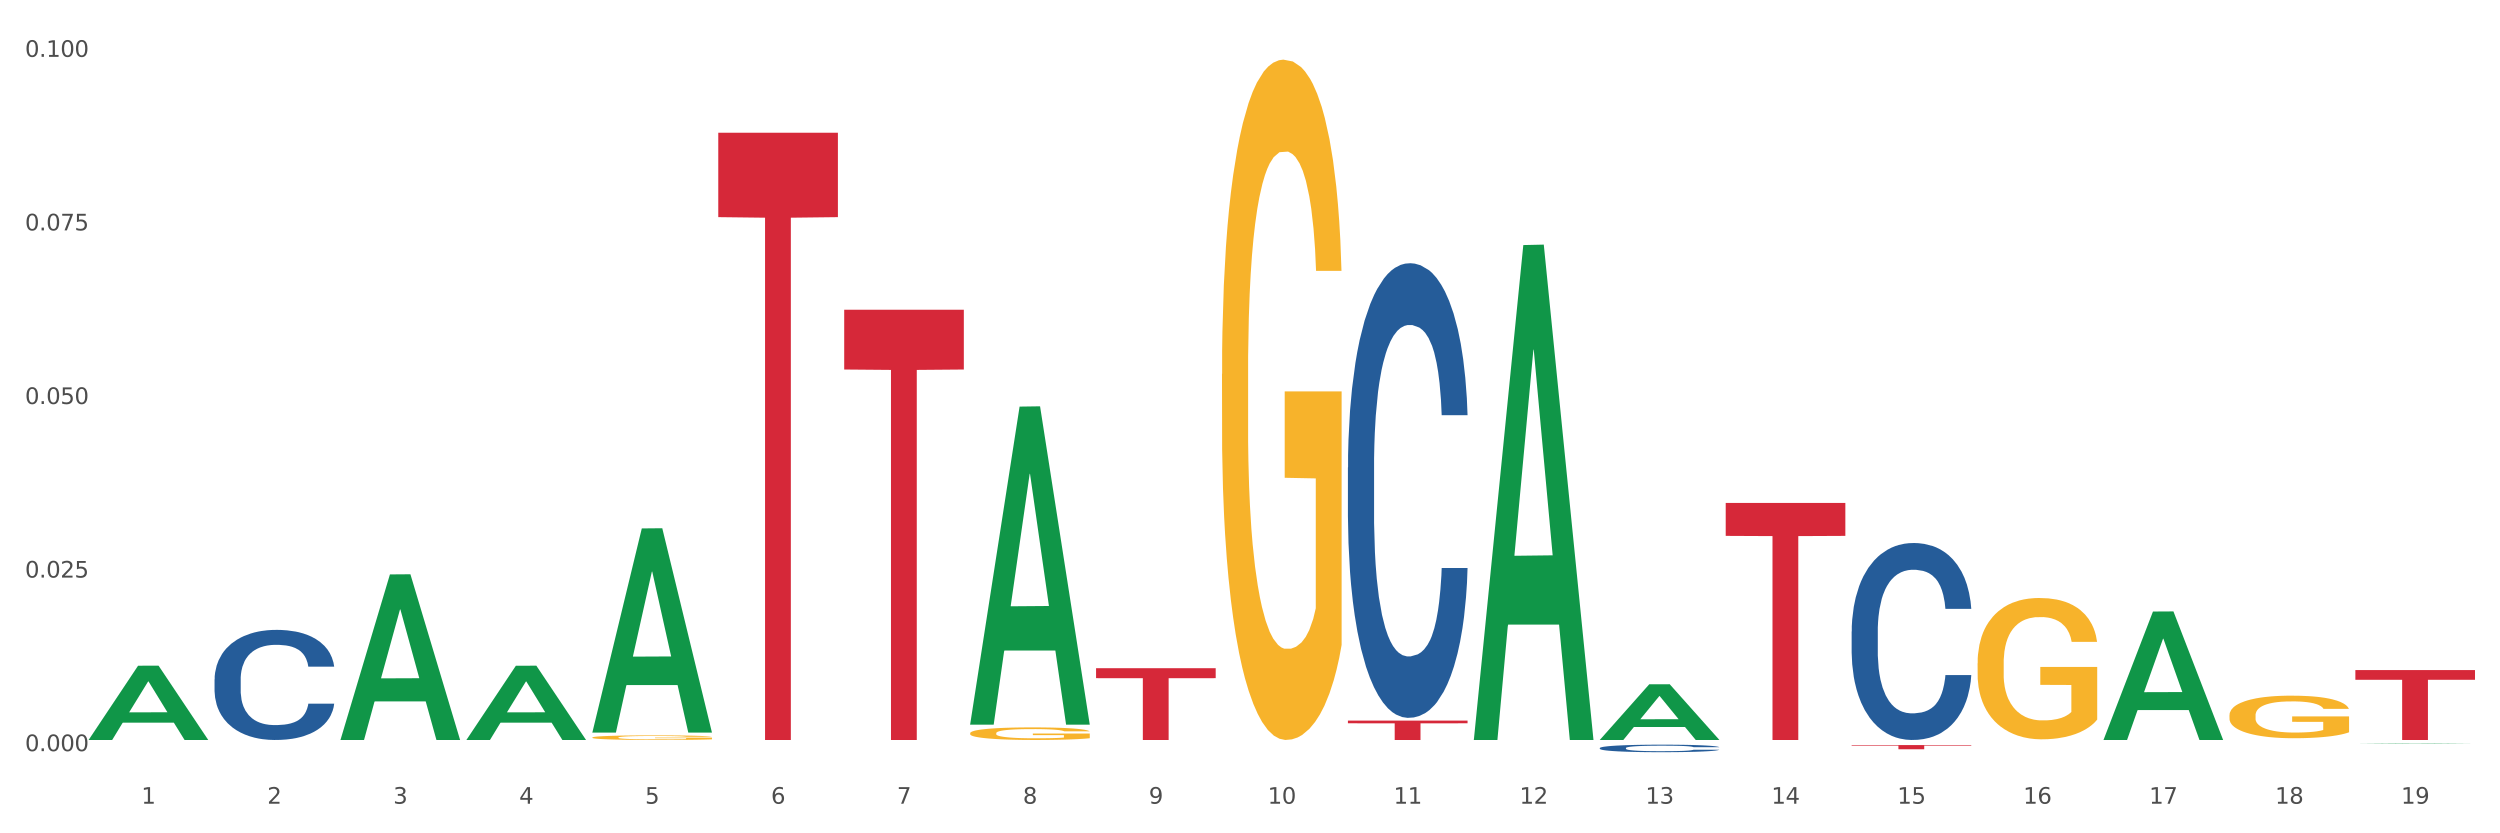 <?xml version="1.0" encoding="utf-8" standalone="no"?>
<!DOCTYPE svg PUBLIC "-//W3C//DTD SVG 1.1//EN"
  "http://www.w3.org/Graphics/SVG/1.1/DTD/svg11.dtd">
<svg xmlns:xlink="http://www.w3.org/1999/xlink" width="1080pt" height="360pt" viewBox="0 0 1080 360" xmlns="http://www.w3.org/2000/svg" version="1.1">
 <rect x="0" y="0" width="1080" height="360" fill="#333333" stroke="none"/>
 <defs>
  <style type="text/css">*{stroke-linejoin: round; stroke-linecap: butt}</style>
 </defs>
 <g id="figure_1">
  <g id="patch_1">
   <path d="M 0 360 
L 1080 360 
L 1080 0 
L 0 0 
z
" style="fill: #ffffff; stroke: #ffffff; stroke-linejoin: miter"/>
  </g>
  <g id="axes_1">
   <g id="matplotlib.axis_1">
    <g id="xtick_1">
     <g id="text_1">
      <!-- 1 -->
      <g style="fill: #4d4d4d" transform="translate(61.07 347.204) scale(0.096 -0.096)">
       <defs>
        <path id="DejaVuSans-31" d="M 794 531 
L 1825 531 
L 1825 4091 
L 703 3866 
L 703 4441 
L 1819 4666 
L 2450 4666 
L 2450 531 
L 3481 531 
L 3481 0 
L 794 0 
L 794 531 
z
" transform="scale(0.016)"/>
       </defs>
       <use xlink:href="#DejaVuSans-31"/>
      </g>
     </g>
    </g>
    <g id="xtick_2">
     <g id="text_2">
      <!-- 2 -->
      <g style="fill: #4d4d4d" transform="translate(115.472 347.204) scale(0.096 -0.096)">
       <defs>
        <path id="DejaVuSans-32" d="M 1228 531 
L 3431 531 
L 3431 0 
L 469 0 
L 469 531 
Q 828 903 1448 1529 
Q 2069 2156 2228 2338 
Q 2531 2678 2651 2914 
Q 2772 3150 2772 3378 
Q 2772 3750 2511 3984 
Q 2250 4219 1831 4219 
Q 1534 4219 1204 4116 
Q 875 4013 500 3803 
L 500 4441 
Q 881 4594 1212 4672 
Q 1544 4750 1819 4750 
Q 2544 4750 2975 4387 
Q 3406 4025 3406 3419 
Q 3406 3131 3298 2873 
Q 3191 2616 2906 2266 
Q 2828 2175 2409 1742 
Q 1991 1309 1228 531 
z
" transform="scale(0.016)"/>
       </defs>
       <use xlink:href="#DejaVuSans-32"/>
      </g>
     </g>
    </g>
    <g id="xtick_3">
     <g id="text_3">
      <!-- 3 -->
      <g style="fill: #4d4d4d" transform="translate(169.874 347.204) scale(0.096 -0.096)">
       <defs>
        <path id="DejaVuSans-33" d="M 2597 2516 
Q 3050 2419 3304 2112 
Q 3559 1806 3559 1356 
Q 3559 666 3084 287 
Q 2609 -91 1734 -91 
Q 1441 -91 1130 -33 
Q 819 25 488 141 
L 488 750 
Q 750 597 1062 519 
Q 1375 441 1716 441 
Q 2309 441 2620 675 
Q 2931 909 2931 1356 
Q 2931 1769 2642 2001 
Q 2353 2234 1838 2234 
L 1294 2234 
L 1294 2753 
L 1863 2753 
Q 2328 2753 2575 2939 
Q 2822 3125 2822 3475 
Q 2822 3834 2567 4026 
Q 2313 4219 1838 4219 
Q 1578 4219 1281 4162 
Q 984 4106 628 3988 
L 628 4550 
Q 988 4650 1302 4700 
Q 1616 4750 1894 4750 
Q 2613 4750 3031 4423 
Q 3450 4097 3450 3541 
Q 3450 3153 3228 2886 
Q 3006 2619 2597 2516 
z
" transform="scale(0.016)"/>
       </defs>
       <use xlink:href="#DejaVuSans-33"/>
      </g>
     </g>
    </g>
    <g id="xtick_4">
     <g id="text_4">
      <!-- 4 -->
      <g style="fill: #4d4d4d" transform="translate(224.276 347.204) scale(0.096 -0.096)">
       <defs>
        <path id="DejaVuSans-34" d="M 2419 4116 
L 825 1625 
L 2419 1625 
L 2419 4116 
z
M 2253 4666 
L 3047 4666 
L 3047 1625 
L 3713 1625 
L 3713 1100 
L 3047 1100 
L 3047 0 
L 2419 0 
L 2419 1100 
L 313 1100 
L 313 1709 
L 2253 4666 
z
" transform="scale(0.016)"/>
       </defs>
       <use xlink:href="#DejaVuSans-34"/>
      </g>
     </g>
    </g>
    <g id="xtick_5">
     <g id="text_5">
      <!-- 5 -->
      <g style="fill: #4d4d4d" transform="translate(278.678 347.204) scale(0.096 -0.096)">
       <defs>
        <path id="DejaVuSans-35" d="M 691 4666 
L 3169 4666 
L 3169 4134 
L 1269 4134 
L 1269 2991 
Q 1406 3038 1543 3061 
Q 1681 3084 1819 3084 
Q 2600 3084 3056 2656 
Q 3513 2228 3513 1497 
Q 3513 744 3044 326 
Q 2575 -91 1722 -91 
Q 1428 -91 1123 -41 
Q 819 9 494 109 
L 494 744 
Q 775 591 1075 516 
Q 1375 441 1709 441 
Q 2250 441 2565 725 
Q 2881 1009 2881 1497 
Q 2881 1984 2565 2268 
Q 2250 2553 1709 2553 
Q 1456 2553 1204 2497 
Q 953 2441 691 2322 
L 691 4666 
z
" transform="scale(0.016)"/>
       </defs>
       <use xlink:href="#DejaVuSans-35"/>
      </g>
     </g>
    </g>
    <g id="xtick_6">
     <g id="text_6">
      <!-- 6 -->
      <g style="fill: #4d4d4d" transform="translate(333.08 347.204) scale(0.096 -0.096)">
       <defs>
        <path id="DejaVuSans-36" d="M 2113 2584 
Q 1688 2584 1439 2293 
Q 1191 2003 1191 1497 
Q 1191 994 1439 701 
Q 1688 409 2113 409 
Q 2538 409 2786 701 
Q 3034 994 3034 1497 
Q 3034 2003 2786 2293 
Q 2538 2584 2113 2584 
z
M 3366 4563 
L 3366 3988 
Q 3128 4100 2886 4159 
Q 2644 4219 2406 4219 
Q 1781 4219 1451 3797 
Q 1122 3375 1075 2522 
Q 1259 2794 1537 2939 
Q 1816 3084 2150 3084 
Q 2853 3084 3261 2657 
Q 3669 2231 3669 1497 
Q 3669 778 3244 343 
Q 2819 -91 2113 -91 
Q 1303 -91 875 529 
Q 447 1150 447 2328 
Q 447 3434 972 4092 
Q 1497 4750 2381 4750 
Q 2619 4750 2861 4703 
Q 3103 4656 3366 4563 
z
" transform="scale(0.016)"/>
       </defs>
       <use xlink:href="#DejaVuSans-36"/>
      </g>
     </g>
    </g>
    <g id="xtick_7">
     <g id="text_7">
      <!-- 7 -->
      <g style="fill: #4d4d4d" transform="translate(387.482 347.204) scale(0.096 -0.096)">
       <defs>
        <path id="DejaVuSans-37" d="M 525 4666 
L 3525 4666 
L 3525 4397 
L 1831 0 
L 1172 0 
L 2766 4134 
L 525 4134 
L 525 4666 
z
" transform="scale(0.016)"/>
       </defs>
       <use xlink:href="#DejaVuSans-37"/>
      </g>
     </g>
    </g>
    <g id="xtick_8">
     <g id="text_8">
      <!-- 8 -->
      <g style="fill: #4d4d4d" transform="translate(441.884 347.204) scale(0.096 -0.096)">
       <defs>
        <path id="DejaVuSans-38" d="M 2034 2216 
Q 1584 2216 1326 1975 
Q 1069 1734 1069 1313 
Q 1069 891 1326 650 
Q 1584 409 2034 409 
Q 2484 409 2743 651 
Q 3003 894 3003 1313 
Q 3003 1734 2745 1975 
Q 2488 2216 2034 2216 
z
M 1403 2484 
Q 997 2584 770 2862 
Q 544 3141 544 3541 
Q 544 4100 942 4425 
Q 1341 4750 2034 4750 
Q 2731 4750 3128 4425 
Q 3525 4100 3525 3541 
Q 3525 3141 3298 2862 
Q 3072 2584 2669 2484 
Q 3125 2378 3379 2068 
Q 3634 1759 3634 1313 
Q 3634 634 3220 271 
Q 2806 -91 2034 -91 
Q 1263 -91 848 271 
Q 434 634 434 1313 
Q 434 1759 690 2068 
Q 947 2378 1403 2484 
z
M 1172 3481 
Q 1172 3119 1398 2916 
Q 1625 2713 2034 2713 
Q 2441 2713 2670 2916 
Q 2900 3119 2900 3481 
Q 2900 3844 2670 4047 
Q 2441 4250 2034 4250 
Q 1625 4250 1398 4047 
Q 1172 3844 1172 3481 
z
" transform="scale(0.016)"/>
       </defs>
       <use xlink:href="#DejaVuSans-38"/>
      </g>
     </g>
    </g>
    <g id="xtick_9">
     <g id="text_9">
      <!-- 9 -->
      <g style="fill: #4d4d4d" transform="translate(496.286 347.204) scale(0.096 -0.096)">
       <defs>
        <path id="DejaVuSans-39" d="M 703 97 
L 703 672 
Q 941 559 1184 500 
Q 1428 441 1663 441 
Q 2288 441 2617 861 
Q 2947 1281 2994 2138 
Q 2813 1869 2534 1725 
Q 2256 1581 1919 1581 
Q 1219 1581 811 2004 
Q 403 2428 403 3163 
Q 403 3881 828 4315 
Q 1253 4750 1959 4750 
Q 2769 4750 3195 4129 
Q 3622 3509 3622 2328 
Q 3622 1225 3098 567 
Q 2575 -91 1691 -91 
Q 1453 -91 1209 -44 
Q 966 3 703 97 
z
M 1959 2075 
Q 2384 2075 2632 2365 
Q 2881 2656 2881 3163 
Q 2881 3666 2632 3958 
Q 2384 4250 1959 4250 
Q 1534 4250 1286 3958 
Q 1038 3666 1038 3163 
Q 1038 2656 1286 2365 
Q 1534 2075 1959 2075 
z
" transform="scale(0.016)"/>
       </defs>
       <use xlink:href="#DejaVuSans-39"/>
      </g>
     </g>
    </g>
    <g id="xtick_10">
     <g id="text_10">
      <!-- 10 -->
      <g style="fill: #4d4d4d" transform="translate(547.634 347.204) scale(0.096 -0.096)">
       <defs>
        <path id="DejaVuSans-30" d="M 2034 4250 
Q 1547 4250 1301 3770 
Q 1056 3291 1056 2328 
Q 1056 1369 1301 889 
Q 1547 409 2034 409 
Q 2525 409 2770 889 
Q 3016 1369 3016 2328 
Q 3016 3291 2770 3770 
Q 2525 4250 2034 4250 
z
M 2034 4750 
Q 2819 4750 3233 4129 
Q 3647 3509 3647 2328 
Q 3647 1150 3233 529 
Q 2819 -91 2034 -91 
Q 1250 -91 836 529 
Q 422 1150 422 2328 
Q 422 3509 836 4129 
Q 1250 4750 2034 4750 
z
" transform="scale(0.016)"/>
       </defs>
       <use xlink:href="#DejaVuSans-31"/>
       <use xlink:href="#DejaVuSans-30" transform="translate(63.623 0)"/>
      </g>
     </g>
    </g>
    <g id="xtick_11">
     <g id="text_11">
      <!-- 11 -->
      <g style="fill: #4d4d4d" transform="translate(602.035 347.204) scale(0.096 -0.096)">
       <use xlink:href="#DejaVuSans-31"/>
       <use xlink:href="#DejaVuSans-31" transform="translate(63.623 0)"/>
      </g>
     </g>
    </g>
    <g id="xtick_12">
     <g id="text_12">
      <!-- 12 -->
      <g style="fill: #4d4d4d" transform="translate(656.437 347.204) scale(0.096 -0.096)">
       <use xlink:href="#DejaVuSans-31"/>
       <use xlink:href="#DejaVuSans-32" transform="translate(63.623 0)"/>
      </g>
     </g>
    </g>
    <g id="xtick_13">
     <g id="text_13">
      <!-- 13 -->
      <g style="fill: #4d4d4d" transform="translate(710.839 347.204) scale(0.096 -0.096)">
       <use xlink:href="#DejaVuSans-31"/>
       <use xlink:href="#DejaVuSans-33" transform="translate(63.623 0)"/>
      </g>
     </g>
    </g>
    <g id="xtick_14">
     <g id="text_14">
      <!-- 14 -->
      <g style="fill: #4d4d4d" transform="translate(765.241 347.204) scale(0.096 -0.096)">
       <use xlink:href="#DejaVuSans-31"/>
       <use xlink:href="#DejaVuSans-34" transform="translate(63.623 0)"/>
      </g>
     </g>
    </g>
    <g id="xtick_15">
     <g id="text_15">
      <!-- 15 -->
      <g style="fill: #4d4d4d" transform="translate(819.643 347.204) scale(0.096 -0.096)">
       <use xlink:href="#DejaVuSans-31"/>
       <use xlink:href="#DejaVuSans-35" transform="translate(63.623 0)"/>
      </g>
     </g>
    </g>
    <g id="xtick_16">
     <g id="text_16">
      <!-- 16 -->
      <g style="fill: #4d4d4d" transform="translate(874.045 347.204) scale(0.096 -0.096)">
       <use xlink:href="#DejaVuSans-31"/>
       <use xlink:href="#DejaVuSans-36" transform="translate(63.623 0)"/>
      </g>
     </g>
    </g>
    <g id="xtick_17">
     <g id="text_17">
      <!-- 17 -->
      <g style="fill: #4d4d4d" transform="translate(928.447 347.204) scale(0.096 -0.096)">
       <use xlink:href="#DejaVuSans-31"/>
       <use xlink:href="#DejaVuSans-37" transform="translate(63.623 0)"/>
      </g>
     </g>
    </g>
    <g id="xtick_18">
     <g id="text_18">
      <!-- 18 -->
      <g style="fill: #4d4d4d" transform="translate(982.849 347.204) scale(0.096 -0.096)">
       <use xlink:href="#DejaVuSans-31"/>
       <use xlink:href="#DejaVuSans-38" transform="translate(63.623 0)"/>
      </g>
     </g>
    </g>
    <g id="xtick_19">
     <g id="text_19">
      <!-- 19 -->
      <g style="fill: #4d4d4d" transform="translate(1037.251 347.204) scale(0.096 -0.096)">
       <use xlink:href="#DejaVuSans-31"/>
       <use xlink:href="#DejaVuSans-39" transform="translate(63.623 0)"/>
      </g>
     </g>
    </g>
    <g id="xtick_20"/>
    <g id="xtick_21"/>
    <g id="xtick_22"/>
    <g id="xtick_23"/>
    <g id="xtick_24"/>
    <g id="xtick_25"/>
    <g id="xtick_26"/>
    <g id="xtick_27"/>
    <g id="xtick_28"/>
    <g id="xtick_29"/>
    <g id="xtick_30"/>
    <g id="xtick_31"/>
    <g id="xtick_32"/>
    <g id="xtick_33"/>
    <g id="xtick_34"/>
    <g id="xtick_35"/>
    <g id="xtick_36"/>
    <g id="xtick_37"/>
   </g>
   <g id="matplotlib.axis_2">
    <g id="ytick_1">
     <g id="text_20">
      <!-- 0.000 -->
      <g style="fill: #4d4d4d" transform="translate(10.8 324.499) scale(0.096 -0.096)">
       <defs>
        <path id="DejaVuSans-2e" d="M 684 794 
L 1344 794 
L 1344 0 
L 684 0 
L 684 794 
z
" transform="scale(0.016)"/>
       </defs>
       <use xlink:href="#DejaVuSans-30"/>
       <use xlink:href="#DejaVuSans-2e" transform="translate(63.623 0)"/>
       <use xlink:href="#DejaVuSans-30" transform="translate(95.41 0)"/>
       <use xlink:href="#DejaVuSans-30" transform="translate(159.033 0)"/>
       <use xlink:href="#DejaVuSans-30" transform="translate(222.656 0)"/>
      </g>
     </g>
    </g>
    <g id="ytick_2">
     <g id="text_21">
      <!-- 0.025 -->
      <g style="fill: #4d4d4d" transform="translate(10.8 249.514) scale(0.096 -0.096)">
       <use xlink:href="#DejaVuSans-30"/>
       <use xlink:href="#DejaVuSans-2e" transform="translate(63.623 0)"/>
       <use xlink:href="#DejaVuSans-30" transform="translate(95.41 0)"/>
       <use xlink:href="#DejaVuSans-32" transform="translate(159.033 0)"/>
       <use xlink:href="#DejaVuSans-35" transform="translate(222.656 0)"/>
      </g>
     </g>
    </g>
    <g id="ytick_3">
     <g id="text_22">
      <!-- 0.050 -->
      <g style="fill: #4d4d4d" transform="translate(10.8 174.528) scale(0.096 -0.096)">
       <use xlink:href="#DejaVuSans-30"/>
       <use xlink:href="#DejaVuSans-2e" transform="translate(63.623 0)"/>
       <use xlink:href="#DejaVuSans-30" transform="translate(95.41 0)"/>
       <use xlink:href="#DejaVuSans-35" transform="translate(159.033 0)"/>
       <use xlink:href="#DejaVuSans-30" transform="translate(222.656 0)"/>
      </g>
     </g>
    </g>
    <g id="ytick_4">
     <g id="text_23">
      <!-- 0.075 -->
      <g style="fill: #4d4d4d" transform="translate(10.8 99.543) scale(0.096 -0.096)">
       <use xlink:href="#DejaVuSans-30"/>
       <use xlink:href="#DejaVuSans-2e" transform="translate(63.623 0)"/>
       <use xlink:href="#DejaVuSans-30" transform="translate(95.41 0)"/>
       <use xlink:href="#DejaVuSans-37" transform="translate(159.033 0)"/>
       <use xlink:href="#DejaVuSans-35" transform="translate(222.656 0)"/>
      </g>
     </g>
    </g>
    <g id="ytick_5">
     <g id="text_24">
      <!-- 0.100 -->
      <g style="fill: #4d4d4d" transform="translate(10.8 24.557) scale(0.096 -0.096)">
       <use xlink:href="#DejaVuSans-30"/>
       <use xlink:href="#DejaVuSans-2e" transform="translate(63.623 0)"/>
       <use xlink:href="#DejaVuSans-31" transform="translate(95.41 0)"/>
       <use xlink:href="#DejaVuSans-30" transform="translate(159.033 0)"/>
       <use xlink:href="#DejaVuSans-30" transform="translate(222.656 0)"/>
      </g>
     </g>
    </g>
    <g id="ytick_6"/>
    <g id="ytick_7"/>
    <g id="ytick_8"/>
    <g id="ytick_9"/>
   </g>
   <g id="PolyCollection_1">
    <path d="M 38.283 319.611 
L 38.336 319.581 
L 59.648 287.589 
L 68.493 287.559 
L 89.965 319.672 
L 79.735 319.672 
L 75.1 312.194 
L 53.095 312.194 
L 52.935 312.314 
L 48.46 319.672 
L 38.283 319.672 
L 38.283 319.611 
L 55.865 307.731 
L 72.329 307.701 
L 64.177 294.404 
L 64.071 294.343 
L 63.964 294.434 
L 55.812 307.701 
L 55.865 307.731 
L 38.283 319.611 
z
" clip-path="url(#pbad142721b)" style="fill: #109648"/>
    <path d="M 310.293 57.347 
L 361.975 57.347 
L 361.975 93.802 
L 341.645 94.048 
L 341.645 319.672 
L 330.5 319.672 
L 330.5 94.048 
L 310.293 93.802 
L 310.293 57.594 
L 310.293 57.347 
z
" clip-path="url(#pbad142721b)" style="fill: #d62839"/>
    <path d="M 92.685 293.477 
L 92.746 293.434 
L 92.746 292.217 
L 92.929 290.567 
L 93.601 287.526 
L 94.457 285.224 
L 95.923 282.53 
L 96.717 281.401 
L 97.755 280.141 
L 99.894 278.099 
L 102.337 276.362 
L 104.048 275.406 
L 105.331 274.798 
L 108.202 273.712 
L 109.851 273.234 
L 111.562 272.843 
L 113.028 272.582 
L 115.471 272.278 
L 117.426 272.148 
L 119.687 272.105 
L 121.58 272.148 
L 124.085 272.322 
L 127.75 272.843 
L 129.155 273.147 
L 131.049 273.668 
L 133.004 274.363 
L 134.592 275.058 
L 136.425 276.058 
L 138.319 277.361 
L 140.152 279.012 
L 141.435 280.532 
L 142.473 282.139 
L 143.389 284.094 
L 144.061 286.223 
L 144.367 288.004 
L 133.187 288.004 
L 132.882 286.396 
L 132.271 284.659 
L 131.66 283.486 
L 130.988 282.53 
L 129.95 281.444 
L 129.033 280.749 
L 127.506 279.924 
L 126.101 279.402 
L 124.94 279.098 
L 123.535 278.838 
L 120.542 278.577 
L 118.404 278.577 
L 117.06 278.664 
L 115.41 278.881 
L 114.005 279.185 
L 112.356 279.707 
L 111.073 280.271 
L 109.79 281.01 
L 109.057 281.531 
L 107.957 282.487 
L 107.224 283.269 
L 106.247 284.615 
L 105.697 285.571 
L 104.72 288.047 
L 104.292 289.872 
L 104.109 291.131 
L 103.987 292.522 
L 103.987 299.298 
L 104.353 302.339 
L 104.659 303.642 
L 105.147 305.119 
L 106.064 307.031 
L 107.408 308.899 
L 108.813 310.245 
L 109.973 311.071 
L 111.073 311.679 
L 112.173 312.157 
L 113.517 312.591 
L 114.616 312.852 
L 116.266 313.112 
L 118.22 313.243 
L 119.748 313.243 
L 122.863 313.025 
L 124.268 312.808 
L 125.612 312.504 
L 127.078 312.026 
L 128.239 311.505 
L 128.911 311.114 
L 130.011 310.289 
L 130.866 309.42 
L 131.599 308.421 
L 132.088 307.552 
L 132.638 306.249 
L 133.065 304.772 
L 133.187 303.99 
L 144.367 303.99 
L 144.122 305.554 
L 143.695 307.074 
L 142.84 309.116 
L 142.168 310.289 
L 141.129 311.722 
L 140.029 312.939 
L 138.502 314.285 
L 137.097 315.284 
L 135.631 316.153 
L 134.043 316.935 
L 131.171 318.021 
L 130.133 318.325 
L 127.934 318.846 
L 126.223 319.151 
L 123.719 319.455 
L 121.153 319.628 
L 118.465 319.672 
L 116.082 319.585 
L 113.455 319.324 
L 111.806 319.064 
L 109.973 318.673 
L 107.835 318.065 
L 105.819 317.326 
L 103.925 316.457 
L 102.154 315.458 
L 100.504 314.329 
L 98.366 312.461 
L 96.778 310.636 
L 95.617 308.942 
L 94.823 307.508 
L 94.029 305.684 
L 93.601 304.424 
L 92.929 301.383 
L 92.685 298.56 
L 92.685 293.477 
z
" clip-path="url(#pbad142721b)" style="fill: #255c99"/>
    <path d="M 582.303 201.958 
L 582.364 201.779 
L 582.364 196.757 
L 582.547 189.94 
L 583.219 177.384 
L 584.074 167.878 
L 585.54 156.756 
L 586.334 152.093 
L 587.373 146.891 
L 589.511 138.46 
L 591.955 131.286 
L 593.665 127.339 
L 594.948 124.828 
L 597.819 120.344 
L 599.469 118.371 
L 601.179 116.756 
L 602.645 115.68 
L 605.089 114.425 
L 607.044 113.886 
L 609.304 113.707 
L 611.198 113.886 
L 613.703 114.604 
L 617.368 116.756 
L 618.773 118.012 
L 620.667 120.164 
L 622.622 123.034 
L 624.21 125.904 
L 626.043 130.03 
L 627.937 135.411 
L 629.769 142.227 
L 631.052 148.505 
L 632.091 155.142 
L 633.007 163.214 
L 633.679 172.003 
L 633.984 179.357 
L 622.805 179.357 
L 622.5 172.721 
L 621.889 165.546 
L 621.278 160.703 
L 620.606 156.756 
L 619.567 152.272 
L 618.651 149.402 
L 617.124 145.994 
L 615.719 143.842 
L 614.558 142.586 
L 613.153 141.51 
L 610.159 140.434 
L 608.021 140.434 
L 606.677 140.792 
L 605.028 141.689 
L 603.623 142.945 
L 601.973 145.097 
L 600.691 147.429 
L 599.408 150.478 
L 598.675 152.631 
L 597.575 156.577 
L 596.842 159.806 
L 595.864 165.366 
L 595.315 169.313 
L 594.337 179.537 
L 593.91 187.07 
L 593.726 192.272 
L 593.604 198.012 
L 593.604 225.994 
L 593.971 238.55 
L 594.276 243.931 
L 594.765 250.03 
L 595.681 257.923 
L 597.025 265.636 
L 598.43 271.196 
L 599.591 274.604 
L 600.691 277.115 
L 601.79 279.088 
L 603.134 280.882 
L 604.234 281.958 
L 605.883 283.035 
L 607.838 283.573 
L 609.365 283.573 
L 612.481 282.676 
L 613.886 281.779 
L 615.23 280.523 
L 616.696 278.55 
L 617.857 276.398 
L 618.529 274.784 
L 619.628 271.375 
L 620.484 267.788 
L 621.217 263.662 
L 621.705 260.075 
L 622.255 254.694 
L 622.683 248.595 
L 622.805 245.366 
L 633.984 245.366 
L 633.74 251.824 
L 633.312 258.102 
L 632.457 266.532 
L 631.785 271.375 
L 630.747 277.295 
L 629.647 282.317 
L 628.12 287.878 
L 626.715 292.003 
L 625.249 295.591 
L 623.66 298.819 
L 620.789 303.304 
L 619.75 304.559 
L 617.551 306.712 
L 615.841 307.967 
L 613.336 309.223 
L 610.77 309.941 
L 608.082 310.12 
L 605.7 309.761 
L 603.073 308.685 
L 601.424 307.609 
L 599.591 305.994 
L 597.453 303.483 
L 595.437 300.434 
L 593.543 296.846 
L 591.771 292.721 
L 590.122 288.057 
L 587.984 280.344 
L 586.396 272.81 
L 585.235 265.815 
L 584.441 259.896 
L 583.646 252.362 
L 583.219 247.16 
L 582.547 234.604 
L 582.303 222.945 
L 582.303 201.958 
z
" clip-path="url(#pbad142721b)" style="fill: #255c99"/>
    <path d="M 691.106 323.157 
L 691.168 323.154 
L 691.168 323.071 
L 691.351 322.958 
L 692.023 322.75 
L 692.878 322.592 
L 694.344 322.408 
L 695.138 322.331 
L 696.177 322.244 
L 698.315 322.105 
L 700.759 321.986 
L 702.469 321.92 
L 703.752 321.879 
L 706.623 321.805 
L 708.273 321.772 
L 709.983 321.745 
L 711.449 321.727 
L 713.893 321.706 
L 715.848 321.698 
L 718.108 321.695 
L 720.002 321.698 
L 722.507 321.709 
L 726.172 321.745 
L 727.577 321.766 
L 729.471 321.802 
L 731.426 321.849 
L 733.014 321.897 
L 734.847 321.965 
L 736.74 322.054 
L 738.573 322.167 
L 739.856 322.271 
L 740.895 322.381 
L 741.811 322.515 
L 742.483 322.661 
L 742.788 322.783 
L 731.609 322.783 
L 731.303 322.673 
L 730.693 322.554 
L 730.082 322.473 
L 729.41 322.408 
L 728.371 322.334 
L 727.455 322.286 
L 725.928 322.23 
L 724.522 322.194 
L 723.362 322.173 
L 721.957 322.155 
L 718.963 322.137 
L 716.825 322.137 
L 715.481 322.143 
L 713.832 322.158 
L 712.427 322.179 
L 710.777 322.215 
L 709.494 322.253 
L 708.212 322.304 
L 707.478 322.34 
L 706.379 322.405 
L 705.646 322.459 
L 704.668 322.551 
L 704.119 322.616 
L 703.141 322.785 
L 702.713 322.91 
L 702.53 322.997 
L 702.408 323.092 
L 702.408 323.555 
L 702.775 323.763 
L 703.08 323.853 
L 703.569 323.954 
L 704.485 324.084 
L 705.829 324.212 
L 707.234 324.304 
L 708.395 324.361 
L 709.494 324.403 
L 710.594 324.435 
L 711.938 324.465 
L 713.038 324.483 
L 714.687 324.501 
L 716.642 324.51 
L 718.169 324.51 
L 721.285 324.495 
L 722.69 324.48 
L 724.034 324.459 
L 725.5 324.426 
L 726.661 324.391 
L 727.333 324.364 
L 728.432 324.307 
L 729.287 324.248 
L 730.021 324.18 
L 730.509 324.12 
L 731.059 324.031 
L 731.487 323.93 
L 731.609 323.876 
L 742.788 323.876 
L 742.544 323.983 
L 742.116 324.087 
L 741.261 324.227 
L 740.589 324.307 
L 739.551 324.406 
L 738.451 324.489 
L 736.924 324.581 
L 735.519 324.649 
L 734.052 324.709 
L 732.464 324.762 
L 729.593 324.837 
L 728.554 324.857 
L 726.355 324.893 
L 724.645 324.914 
L 722.14 324.935 
L 719.574 324.947 
L 716.886 324.95 
L 714.504 324.944 
L 711.877 324.926 
L 710.227 324.908 
L 708.395 324.881 
L 706.257 324.84 
L 704.241 324.789 
L 702.347 324.73 
L 700.575 324.661 
L 698.926 324.584 
L 696.788 324.456 
L 695.199 324.331 
L 694.039 324.215 
L 693.245 324.117 
L 692.45 323.992 
L 692.023 323.906 
L 691.351 323.698 
L 691.106 323.505 
L 691.106 323.157 
z
" clip-path="url(#pbad142721b)" style="fill: #255c99"/>
    <path d="M 799.91 272.813 
L 799.971 272.735 
L 799.971 270.56 
L 800.155 267.607 
L 800.827 262.167 
L 801.682 258.048 
L 803.148 253.23 
L 803.942 251.21 
L 804.981 248.956 
L 807.119 245.304 
L 809.563 242.196 
L 811.273 240.486 
L 812.556 239.398 
L 815.427 237.456 
L 817.077 236.601 
L 818.787 235.901 
L 820.253 235.435 
L 822.697 234.891 
L 824.652 234.658 
L 826.912 234.58 
L 828.806 234.658 
L 831.31 234.969 
L 834.976 235.901 
L 836.381 236.445 
L 838.275 237.378 
L 840.23 238.621 
L 841.818 239.865 
L 843.651 241.652 
L 845.544 243.983 
L 847.377 246.936 
L 848.66 249.656 
L 849.698 252.531 
L 850.615 256.028 
L 851.287 259.836 
L 851.592 263.022 
L 840.413 263.022 
L 840.107 260.147 
L 839.496 257.038 
L 838.886 254.94 
L 838.214 253.23 
L 837.175 251.288 
L 836.259 250.044 
L 834.731 248.568 
L 833.326 247.635 
L 832.166 247.091 
L 830.761 246.625 
L 827.767 246.159 
L 825.629 246.159 
L 824.285 246.314 
L 822.636 246.703 
L 821.231 247.247 
L 819.581 248.179 
L 818.298 249.19 
L 817.015 250.511 
L 816.282 251.443 
L 815.183 253.153 
L 814.45 254.552 
L 813.472 256.961 
L 812.922 258.67 
L 811.945 263.1 
L 811.517 266.363 
L 811.334 268.617 
L 811.212 271.104 
L 811.212 283.226 
L 811.578 288.666 
L 811.884 290.997 
L 812.373 293.639 
L 813.289 297.058 
L 814.633 300.4 
L 816.038 302.809 
L 817.199 304.285 
L 818.298 305.373 
L 819.398 306.228 
L 820.742 307.005 
L 821.842 307.471 
L 823.491 307.938 
L 825.446 308.171 
L 826.973 308.171 
L 830.089 307.782 
L 831.494 307.394 
L 832.838 306.85 
L 834.304 305.995 
L 835.465 305.062 
L 836.137 304.363 
L 837.236 302.887 
L 838.091 301.332 
L 838.824 299.545 
L 839.313 297.991 
L 839.863 295.66 
L 840.291 293.018 
L 840.413 291.619 
L 851.592 291.619 
L 851.348 294.416 
L 850.92 297.136 
L 850.065 300.788 
L 849.393 302.887 
L 848.354 305.451 
L 847.255 307.627 
L 845.728 310.036 
L 844.323 311.823 
L 842.856 313.377 
L 841.268 314.776 
L 838.397 316.719 
L 837.358 317.263 
L 835.159 318.195 
L 833.449 318.739 
L 830.944 319.283 
L 828.378 319.594 
L 825.69 319.672 
L 823.308 319.516 
L 820.681 319.05 
L 819.031 318.584 
L 817.199 317.884 
L 815.061 316.797 
L 813.045 315.476 
L 811.151 313.921 
L 809.379 312.134 
L 807.73 310.114 
L 805.592 306.772 
L 804.003 303.508 
L 802.843 300.478 
L 802.048 297.913 
L 801.254 294.649 
L 800.827 292.396 
L 800.155 286.956 
L 799.91 281.905 
L 799.91 272.813 
z
" clip-path="url(#pbad142721b)" style="fill: #255c99"/>
    <path d="M 364.695 133.8 
L 416.377 133.8 
L 416.377 159.63 
L 396.047 159.805 
L 396.047 319.672 
L 384.902 319.672 
L 384.902 159.805 
L 364.695 159.63 
L 364.695 133.975 
L 364.695 133.8 
z
" clip-path="url(#pbad142721b)" style="fill: #d62839"/>
    <path d="M 473.499 288.656 
L 525.18 288.656 
L 525.18 292.967 
L 504.851 292.996 
L 504.851 319.672 
L 493.706 319.672 
L 493.706 292.996 
L 473.499 292.967 
L 473.499 288.686 
L 473.499 288.656 
z
" clip-path="url(#pbad142721b)" style="fill: #d62839"/>
    <path d="M 582.303 311.3 
L 633.984 311.3 
L 633.984 312.464 
L 613.655 312.471 
L 613.655 319.672 
L 602.51 319.672 
L 602.51 312.471 
L 582.303 312.464 
L 582.303 311.308 
L 582.303 311.3 
z
" clip-path="url(#pbad142721b)" style="fill: #d62839"/>
    <path d="M 745.508 217.27 
L 797.19 217.27 
L 797.19 231.5 
L 776.86 231.596 
L 776.86 319.672 
L 765.716 319.672 
L 765.716 231.596 
L 745.508 231.5 
L 745.508 217.366 
L 745.508 217.27 
z
" clip-path="url(#pbad142721b)" style="fill: #d62839"/>
    <path d="M 799.91 321.875 
L 851.592 321.875 
L 851.592 322.124 
L 831.262 322.126 
L 831.262 323.669 
L 820.118 323.669 
L 820.118 322.126 
L 799.91 322.124 
L 799.91 321.876 
L 799.91 321.875 
z
" clip-path="url(#pbad142721b)" style="fill: #d62839"/>
    <path d="M 1017.518 289.461 
L 1069.2 289.461 
L 1069.2 293.66 
L 1048.87 293.688 
L 1048.87 319.672 
L 1037.726 319.672 
L 1037.726 293.688 
L 1017.518 293.66 
L 1017.518 289.49 
L 1017.518 289.461 
z
" clip-path="url(#pbad142721b)" style="fill: #d62839"/>
    <path d="M 255.891 318.6 
L 255.952 318.598 
L 255.952 318.532 
L 256.074 318.476 
L 256.684 318.339 
L 257.599 318.227 
L 258.27 318.166 
L 258.942 318.117 
L 259.735 318.068 
L 260.711 318.017 
L 262.481 317.943 
L 263.579 317.904 
L 264.921 317.864 
L 267.362 317.806 
L 269.132 317.773 
L 270.962 317.746 
L 273.952 317.713 
L 275.905 317.699 
L 277.979 317.688 
L 280.481 317.68 
L 282.372 317.679 
L 286.522 317.684 
L 290.061 317.7 
L 291.769 317.713 
L 293.966 317.735 
L 295.125 317.75 
L 297.017 317.779 
L 298.969 317.817 
L 300.312 317.85 
L 302.325 317.912 
L 303.851 317.973 
L 305.254 318.05 
L 305.986 318.103 
L 306.535 318.152 
L 307.024 318.208 
L 307.512 318.297 
L 296.528 318.297 
L 296.101 318.234 
L 295.43 318.174 
L 294.454 318.115 
L 293.6 318.079 
L 292.135 318.034 
L 290.793 318.004 
L 289.389 317.983 
L 287.681 317.964 
L 286.339 317.955 
L 284.447 317.948 
L 280.725 317.95 
L 278.223 317.964 
L 276.515 317.983 
L 275.416 317.999 
L 274.44 318.017 
L 273.342 318.043 
L 272.06 318.081 
L 271.145 318.115 
L 270.23 318.159 
L 269.498 318.203 
L 268.827 318.254 
L 268.277 318.308 
L 267.85 318.365 
L 267.484 318.434 
L 267.179 318.549 
L 267.179 318.798 
L 267.301 318.854 
L 267.606 318.929 
L 267.972 318.986 
L 268.582 319.053 
L 269.132 319.098 
L 270.169 319.164 
L 271.328 319.219 
L 272.244 319.253 
L 273.159 319.282 
L 274.745 319.322 
L 276.515 319.355 
L 278.04 319.375 
L 280.115 319.393 
L 281.518 319.401 
L 282.739 319.404 
L 285.728 319.404 
L 287.864 319.399 
L 290.244 319.386 
L 292.074 319.37 
L 293.6 319.35 
L 295.308 319.317 
L 296.406 319.286 
L 296.406 318.905 
L 282.983 318.904 
L 282.983 318.651 
L 307.573 318.651 
L 307.573 319.393 
L 306.535 319.432 
L 305.376 319.466 
L 304.156 319.497 
L 302.325 319.535 
L 300.129 319.572 
L 298.176 319.597 
L 296.101 319.619 
L 293.661 319.639 
L 290.488 319.657 
L 288.535 319.665 
L 286.094 319.67 
L 283.227 319.672 
L 280.725 319.668 
L 278.284 319.659 
L 275.722 319.643 
L 273.22 319.619 
L 271.328 319.595 
L 269.437 319.566 
L 267.423 319.528 
L 265.837 319.492 
L 264.616 319.459 
L 263.274 319.417 
L 261.81 319.362 
L 260.711 319.313 
L 259.735 319.262 
L 258.698 319.197 
L 257.965 319.14 
L 257.233 319.069 
L 256.806 319.017 
L 256.318 318.935 
L 255.952 318.82 
L 255.891 318.6 
z
" clip-path="url(#pbad142721b)" style="fill: #f7b32b"/>
    <path d="M 963.116 309.024 
L 963.177 309.008 
L 963.177 308.403 
L 963.299 307.882 
L 963.909 306.622 
L 964.825 305.581 
L 965.496 305.027 
L 966.167 304.573 
L 966.96 304.12 
L 967.937 303.649 
L 969.706 302.961 
L 970.804 302.608 
L 972.147 302.238 
L 974.587 301.701 
L 976.357 301.399 
L 978.188 301.147 
L 981.177 300.844 
L 983.13 300.71 
L 985.205 300.609 
L 987.706 300.542 
L 989.598 300.525 
L 993.747 300.576 
L 997.286 300.727 
L 998.995 300.844 
L 1001.191 301.046 
L 1002.35 301.18 
L 1004.242 301.449 
L 1006.195 301.802 
L 1007.537 302.104 
L 1009.551 302.675 
L 1011.076 303.246 
L 1012.479 303.952 
L 1013.212 304.439 
L 1013.761 304.892 
L 1014.249 305.413 
L 1014.737 306.236 
L 1003.754 306.236 
L 1003.327 305.648 
L 1002.656 305.094 
L 1001.679 304.556 
L 1000.825 304.22 
L 999.361 303.801 
L 998.018 303.532 
L 996.615 303.33 
L 994.906 303.162 
L 993.564 303.078 
L 991.672 303.011 
L 987.95 303.028 
L 985.449 303.162 
L 983.74 303.33 
L 982.642 303.481 
L 981.666 303.649 
L 980.567 303.885 
L 979.286 304.237 
L 978.371 304.556 
L 977.455 304.96 
L 976.723 305.363 
L 976.052 305.833 
L 975.503 306.337 
L 975.076 306.858 
L 974.71 307.496 
L 974.404 308.554 
L 974.404 310.855 
L 974.526 311.376 
L 974.832 312.065 
L 975.198 312.585 
L 975.808 313.207 
L 976.357 313.627 
L 977.394 314.231 
L 978.554 314.735 
L 979.469 315.054 
L 980.384 315.323 
L 981.971 315.693 
L 983.74 315.995 
L 985.266 316.18 
L 987.34 316.348 
L 988.744 316.415 
L 989.964 316.449 
L 992.954 316.449 
L 995.089 316.398 
L 997.469 316.281 
L 999.3 316.129 
L 1000.825 315.945 
L 1002.534 315.642 
L 1003.632 315.357 
L 1003.632 311.846 
L 990.208 311.829 
L 990.208 309.495 
L 1014.798 309.495 
L 1014.798 316.348 
L 1013.761 316.7 
L 1012.601 317.02 
L 1011.381 317.305 
L 1009.551 317.658 
L 1007.354 317.994 
L 1005.401 318.229 
L 1003.327 318.431 
L 1000.886 318.615 
L 997.713 318.783 
L 995.761 318.85 
L 993.32 318.901 
L 990.452 318.918 
L 987.95 318.884 
L 985.51 318.8 
L 982.947 318.649 
L 980.445 318.431 
L 978.554 318.212 
L 976.662 317.943 
L 974.649 317.591 
L 973.062 317.255 
L 971.842 316.952 
L 970.499 316.566 
L 969.035 316.062 
L 967.937 315.609 
L 966.96 315.138 
L 965.923 314.534 
L 965.191 314.013 
L 964.459 313.358 
L 964.031 312.871 
L 963.543 312.115 
L 963.177 311.057 
L 963.116 309.024 
z
" clip-path="url(#pbad142721b)" style="fill: #f7b32b"/>
    <path d="M 527.901 161.577 
L 527.962 161.308 
L 527.962 151.645 
L 528.084 143.324 
L 528.694 123.193 
L 529.609 106.552 
L 530.28 97.694 
L 530.951 90.447 
L 531.745 83.2 
L 532.721 75.684 
L 534.49 64.679 
L 535.589 59.043 
L 536.931 53.138 
L 539.372 44.548 
L 541.141 39.717 
L 542.972 35.691 
L 545.962 30.859 
L 547.914 28.712 
L 549.989 27.102 
L 552.491 26.028 
L 554.382 25.759 
L 558.531 26.565 
L 562.07 28.98 
L 563.779 30.859 
L 565.976 34.08 
L 567.135 36.228 
L 569.026 40.522 
L 570.979 46.159 
L 572.321 50.99 
L 574.335 60.116 
L 575.86 69.242 
L 577.264 80.516 
L 577.996 88.3 
L 578.545 95.547 
L 579.033 103.868 
L 579.521 117.02 
L 568.538 117.02 
L 568.111 107.625 
L 567.44 98.768 
L 566.464 90.179 
L 565.609 84.81 
L 564.145 78.1 
L 562.803 73.805 
L 561.399 70.584 
L 559.691 67.9 
L 558.348 66.558 
L 556.457 65.485 
L 552.735 65.753 
L 550.233 67.9 
L 548.524 70.584 
L 547.426 73 
L 546.45 75.684 
L 545.352 79.442 
L 544.07 85.079 
L 543.155 90.179 
L 542.24 96.621 
L 541.507 103.062 
L 540.836 110.578 
L 540.287 118.63 
L 539.86 126.951 
L 539.494 137.151 
L 539.189 154.061 
L 539.189 190.834 
L 539.311 199.154 
L 539.616 210.159 
L 539.982 218.48 
L 540.592 228.411 
L 541.141 235.122 
L 542.179 244.785 
L 543.338 252.837 
L 544.253 257.937 
L 545.169 262.231 
L 546.755 268.136 
L 548.524 272.968 
L 550.05 275.92 
L 552.125 278.605 
L 553.528 279.678 
L 554.748 280.215 
L 557.738 280.215 
L 559.874 279.41 
L 562.253 277.531 
L 564.084 275.115 
L 565.609 272.163 
L 567.318 267.331 
L 568.416 262.768 
L 568.416 206.67 
L 554.992 206.401 
L 554.992 169.092 
L 579.582 169.092 
L 579.582 278.605 
L 578.545 284.241 
L 577.386 289.341 
L 576.165 293.904 
L 574.335 299.541 
L 572.138 304.909 
L 570.186 308.667 
L 568.111 311.888 
L 565.67 314.84 
L 562.498 317.524 
L 560.545 318.598 
L 558.104 319.403 
L 555.236 319.672 
L 552.735 319.135 
L 550.294 317.793 
L 547.731 315.377 
L 545.23 311.888 
L 543.338 308.398 
L 541.446 304.104 
L 539.433 298.467 
L 537.846 293.099 
L 536.626 288.267 
L 535.284 282.094 
L 533.819 274.042 
L 532.721 266.794 
L 531.745 259.279 
L 530.707 249.616 
L 529.975 241.295 
L 529.243 230.827 
L 528.816 223.043 
L 528.328 210.965 
L 527.962 194.054 
L 527.901 161.577 
z
" clip-path="url(#pbad142721b)" style="fill: #f7b32b"/>
    <path d="M 419.097 316.748 
L 419.158 316.743 
L 419.158 316.565 
L 419.28 316.411 
L 419.89 316.038 
L 420.805 315.731 
L 421.476 315.567 
L 422.148 315.433 
L 422.941 315.299 
L 423.917 315.16 
L 425.687 314.956 
L 426.785 314.852 
L 428.127 314.743 
L 430.568 314.584 
L 432.337 314.495 
L 434.168 314.42 
L 437.158 314.331 
L 439.11 314.291 
L 441.185 314.261 
L 443.687 314.242 
L 445.578 314.237 
L 449.727 314.252 
L 453.266 314.296 
L 454.975 314.331 
L 457.172 314.391 
L 458.331 314.43 
L 460.222 314.51 
L 462.175 314.614 
L 463.517 314.703 
L 465.531 314.872 
L 467.056 315.041 
L 468.46 315.249 
L 469.192 315.393 
L 469.741 315.527 
L 470.229 315.681 
L 470.718 315.924 
L 459.734 315.924 
L 459.307 315.751 
L 458.636 315.587 
L 457.66 315.428 
L 456.806 315.329 
L 455.341 315.205 
L 453.999 315.125 
L 452.595 315.066 
L 450.887 315.016 
L 449.544 314.991 
L 447.653 314.971 
L 443.931 314.976 
L 441.429 315.016 
L 439.721 315.066 
L 438.622 315.11 
L 437.646 315.16 
L 436.548 315.229 
L 435.266 315.334 
L 434.351 315.428 
L 433.436 315.547 
L 432.704 315.666 
L 432.032 315.805 
L 431.483 315.954 
L 431.056 316.108 
L 430.69 316.297 
L 430.385 316.609 
L 430.385 317.289 
L 430.507 317.443 
L 430.812 317.647 
L 431.178 317.801 
L 431.788 317.984 
L 432.337 318.108 
L 433.375 318.287 
L 434.534 318.436 
L 435.449 318.53 
L 436.365 318.61 
L 437.951 318.719 
L 439.721 318.808 
L 441.246 318.863 
L 443.321 318.912 
L 444.724 318.932 
L 445.944 318.942 
L 448.934 318.942 
L 451.07 318.927 
L 453.45 318.893 
L 455.28 318.848 
L 456.806 318.793 
L 458.514 318.704 
L 459.612 318.62 
L 459.612 317.582 
L 446.188 317.577 
L 446.188 316.887 
L 470.779 316.887 
L 470.779 318.912 
L 469.741 319.017 
L 468.582 319.111 
L 467.362 319.195 
L 465.531 319.3 
L 463.334 319.399 
L 461.382 319.468 
L 459.307 319.528 
L 456.867 319.582 
L 453.694 319.632 
L 451.741 319.652 
L 449.3 319.667 
L 446.433 319.672 
L 443.931 319.662 
L 441.49 319.637 
L 438.927 319.592 
L 436.426 319.528 
L 434.534 319.463 
L 432.643 319.384 
L 430.629 319.28 
L 429.043 319.18 
L 427.822 319.091 
L 426.48 318.977 
L 425.015 318.828 
L 423.917 318.694 
L 422.941 318.555 
L 421.903 318.376 
L 421.171 318.222 
L 420.439 318.029 
L 420.012 317.885 
L 419.524 317.662 
L 419.158 317.349 
L 419.097 316.748 
z
" clip-path="url(#pbad142721b)" style="fill: #f7b32b"/>
    <path d="M 854.312 286.547 
L 854.373 286.492 
L 854.373 284.484 
L 854.495 282.756 
L 855.106 278.574 
L 856.021 275.117 
L 856.692 273.277 
L 857.363 271.771 
L 858.156 270.266 
L 859.133 268.704 
L 860.902 266.418 
L 862 265.247 
L 863.343 264.021 
L 865.784 262.236 
L 867.553 261.233 
L 869.384 260.396 
L 872.373 259.393 
L 874.326 258.946 
L 876.401 258.612 
L 878.902 258.389 
L 880.794 258.333 
L 884.943 258.5 
L 888.482 259.002 
L 890.191 259.393 
L 892.387 260.062 
L 893.547 260.508 
L 895.438 261.4 
L 897.391 262.571 
L 898.733 263.575 
L 900.747 265.47 
L 902.272 267.366 
L 903.675 269.708 
L 904.408 271.325 
L 904.957 272.831 
L 905.445 274.559 
L 905.933 277.291 
L 894.95 277.291 
L 894.523 275.34 
L 893.852 273.5 
L 892.875 271.715 
L 892.021 270.6 
L 890.557 269.206 
L 889.214 268.314 
L 887.811 267.645 
L 886.102 267.087 
L 884.76 266.809 
L 882.868 266.585 
L 879.146 266.641 
L 876.645 267.087 
L 874.936 267.645 
L 873.838 268.147 
L 872.862 268.704 
L 871.763 269.485 
L 870.482 270.656 
L 869.567 271.715 
L 868.651 273.054 
L 867.919 274.392 
L 867.248 275.953 
L 866.699 277.626 
L 866.272 279.354 
L 865.906 281.473 
L 865.601 284.986 
L 865.601 292.625 
L 865.723 294.354 
L 866.028 296.64 
L 866.394 298.368 
L 867.004 300.431 
L 867.553 301.825 
L 868.59 303.833 
L 869.75 305.505 
L 870.665 306.565 
L 871.58 307.457 
L 873.167 308.684 
L 874.936 309.687 
L 876.462 310.301 
L 878.536 310.858 
L 879.94 311.081 
L 881.16 311.193 
L 884.15 311.193 
L 886.285 311.026 
L 888.665 310.635 
L 890.496 310.133 
L 892.021 309.52 
L 893.73 308.516 
L 894.828 307.568 
L 894.828 295.915 
L 881.404 295.859 
L 881.404 288.109 
L 905.994 288.109 
L 905.994 310.858 
L 904.957 312.029 
L 903.798 313.089 
L 902.577 314.037 
L 900.747 315.207 
L 898.55 316.323 
L 896.597 317.103 
L 894.523 317.772 
L 892.082 318.386 
L 888.909 318.943 
L 886.957 319.166 
L 884.516 319.334 
L 881.648 319.389 
L 879.146 319.278 
L 876.706 318.999 
L 874.143 318.497 
L 871.641 317.772 
L 869.75 317.048 
L 867.858 316.155 
L 865.845 314.984 
L 864.258 313.869 
L 863.038 312.866 
L 861.695 311.583 
L 860.231 309.91 
L 859.133 308.405 
L 858.156 306.844 
L 857.119 304.836 
L 856.387 303.108 
L 855.655 300.933 
L 855.228 299.316 
L 854.739 296.807 
L 854.373 293.294 
L 854.312 286.547 
z
" clip-path="url(#pbad142721b)" style="fill: #f7b32b"/>
    <path d="M 147.087 319.537 
L 147.14 319.47 
L 168.452 248.146 
L 177.297 248.079 
L 198.769 319.672 
L 188.539 319.672 
L 183.904 303 
L 161.899 303 
L 161.739 303.269 
L 157.263 319.672 
L 147.087 319.672 
L 147.087 319.537 
L 164.669 293.051 
L 181.133 292.984 
L 172.981 263.338 
L 172.875 263.204 
L 172.768 263.406 
L 164.616 292.984 
L 164.669 293.051 
L 147.087 319.537 
z
" clip-path="url(#pbad142721b)" style="fill: #109648"/>
    <path d="M 201.489 319.612 
L 201.542 319.581 
L 222.854 287.603 
L 231.699 287.573 
L 253.171 319.672 
L 242.941 319.672 
L 238.306 312.197 
L 216.301 312.197 
L 216.141 312.318 
L 211.665 319.672 
L 201.489 319.672 
L 201.489 319.612 
L 219.071 307.736 
L 235.535 307.706 
L 227.383 294.414 
L 227.277 294.354 
L 227.17 294.444 
L 219.018 307.706 
L 219.071 307.736 
L 201.489 319.612 
z
" clip-path="url(#pbad142721b)" style="fill: #109648"/>
    <path d="M 255.891 316.332 
L 255.944 316.249 
L 277.256 228.278 
L 286.101 228.195 
L 307.573 316.498 
L 297.343 316.498 
L 292.707 295.936 
L 270.703 295.936 
L 270.543 296.267 
L 266.067 316.498 
L 255.891 316.498 
L 255.891 316.332 
L 273.473 283.664 
L 289.937 283.581 
L 281.785 247.016 
L 281.678 246.85 
L 281.572 247.099 
L 273.42 283.581 
L 273.473 283.664 
L 255.891 316.332 
z
" clip-path="url(#pbad142721b)" style="fill: #109648"/>
    <path d="M 419.097 312.798 
L 419.15 312.669 
L 440.462 175.653 
L 449.307 175.523 
L 470.779 313.056 
L 460.549 313.056 
L 455.913 281.03 
L 433.909 281.03 
L 433.749 281.546 
L 429.273 313.056 
L 419.097 313.056 
L 419.097 312.798 
L 436.679 261.917 
L 453.143 261.788 
L 444.991 204.838 
L 444.884 204.58 
L 444.778 204.967 
L 436.626 261.788 
L 436.679 261.917 
L 419.097 312.798 
z
" clip-path="url(#pbad142721b)" style="fill: #109648"/>
    <path d="M 636.704 319.27 
L 636.758 319.069 
L 658.07 105.869 
L 666.914 105.668 
L 688.386 319.672 
L 678.157 319.672 
L 673.521 269.838 
L 651.516 269.838 
L 651.357 270.642 
L 646.881 319.672 
L 636.704 319.672 
L 636.704 319.27 
L 654.287 240.098 
L 670.751 239.897 
L 662.599 151.282 
L 662.492 150.88 
L 662.386 151.483 
L 654.234 239.897 
L 654.287 240.098 
L 636.704 319.27 
z
" clip-path="url(#pbad142721b)" style="fill: #109648"/>
    <path d="M 1017.518 321.385 
L 1017.571 321.385 
L 1038.884 321.18 
L 1047.728 321.18 
L 1069.2 321.385 
L 1058.97 321.385 
L 1054.335 321.338 
L 1032.33 321.338 
L 1032.17 321.338 
L 1027.695 321.385 
L 1017.518 321.385 
L 1017.518 321.385 
L 1035.101 321.309 
L 1051.564 321.309 
L 1043.412 321.223 
L 1043.306 321.223 
L 1043.199 321.224 
L 1035.047 321.309 
L 1035.101 321.309 
L 1017.518 321.385 
z
" clip-path="url(#pbad142721b)" style="fill: #109648"/>
    <path d="M 908.714 319.567 
L 908.768 319.515 
L 930.08 264.182 
L 938.924 264.13 
L 960.396 319.672 
L 950.166 319.672 
L 945.531 306.738 
L 923.526 306.738 
L 923.366 306.947 
L 918.891 319.672 
L 908.714 319.672 
L 908.714 319.567 
L 926.297 299.02 
L 942.76 298.967 
L 934.608 275.968 
L 934.502 275.864 
L 934.395 276.02 
L 926.243 298.967 
L 926.297 299.02 
L 908.714 319.567 
z
" clip-path="url(#pbad142721b)" style="fill: #109648"/>
    <path d="M 691.106 319.627 
L 691.16 319.604 
L 712.472 295.611 
L 721.316 295.588 
L 742.788 319.672 
L 732.558 319.672 
L 727.923 314.064 
L 705.918 314.064 
L 705.759 314.154 
L 701.283 319.672 
L 691.106 319.672 
L 691.106 319.627 
L 708.689 310.717 
L 725.153 310.694 
L 717.001 300.722 
L 716.894 300.676 
L 716.788 300.744 
L 708.636 310.694 
L 708.689 310.717 
L 691.106 319.627 
z
" clip-path="url(#pbad142721b)" style="fill: #109648"/>
   </g>
  </g>
 </g>
 <defs>
  <clipPath id="pbad142721b">
   <rect x="38.283" y="10.8" width="1030.917" height="329.109"/>
  </clipPath>
 </defs>
</svg>
